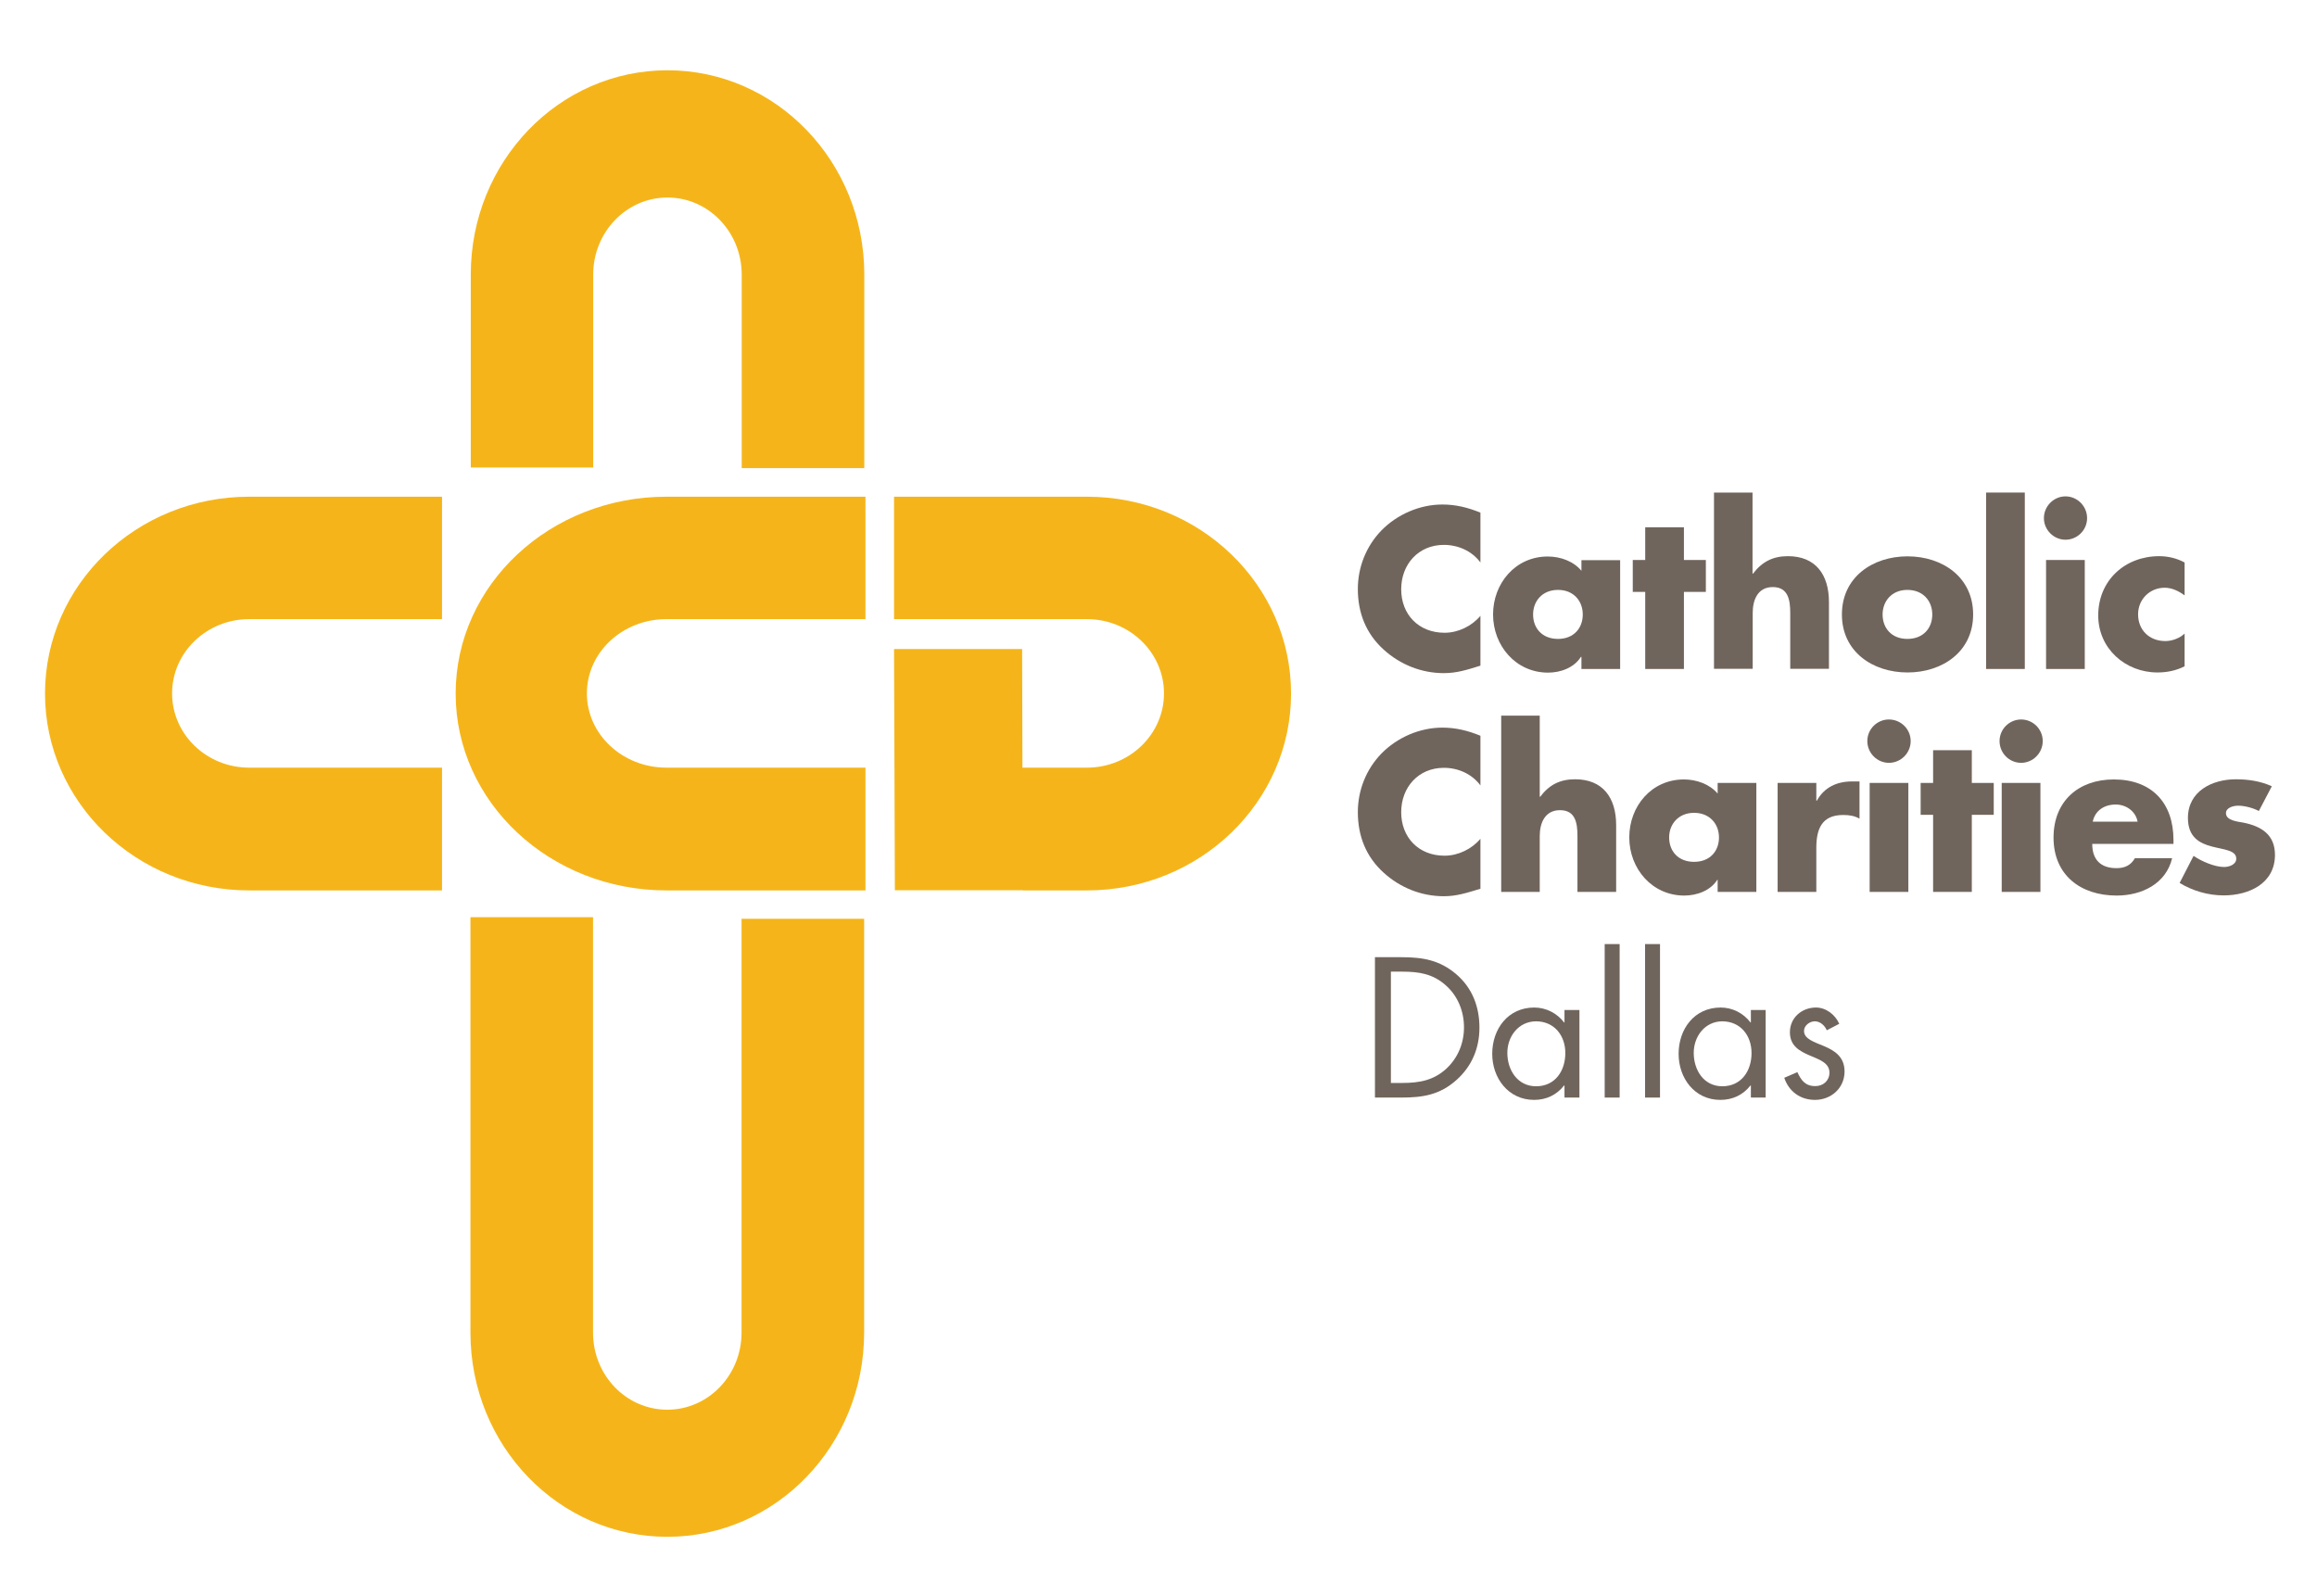 <svg xmlns="http://www.w3.org/2000/svg" xmlns:xlink="http://www.w3.org/1999/xlink" id="Layer_1" x="0px" y="0px" viewBox="0 0 139.48 96.09" style="enable-background:new 0 0 139.48 96.09;" xml:space="preserve"><style type="text/css">	.st0{fill:#70655C;}	.st1{fill:#F5B51A;}</style><g>	<path class="st0" d="M89.12,33.86c-0.51-0.69-1.34-1.06-2.2-1.06c-1.54,0-2.57,1.18-2.57,2.67c0,1.52,1.05,2.62,2.61,2.62  c0.82,0,1.64-0.4,2.16-1.02v3c-0.83,0.26-1.43,0.45-2.21,0.45c-1.34,0-2.62-0.51-3.62-1.42c-1.06-0.96-1.55-2.21-1.55-3.64  c0-1.32,0.5-2.58,1.42-3.53c0.95-0.97,2.31-1.56,3.67-1.56c0.8,0,1.54,0.18,2.29,0.49V33.86z"></path>	<path class="st0" d="M97.53,40.27h-2.33v-0.73h-0.03c-0.41,0.65-1.21,0.95-1.98,0.95c-1.94,0-3.31-1.62-3.31-3.5  c0-1.88,1.35-3.49,3.29-3.49c0.76,0,1.55,0.28,2.03,0.86v-0.64h2.33V40.27z M92.29,36.99c0,0.83,0.55,1.47,1.5,1.47  c0.94,0,1.49-0.64,1.49-1.47c0-0.81-0.55-1.48-1.49-1.48C92.84,35.51,92.29,36.19,92.29,36.99z"></path>	<path class="st0" d="M101.37,40.27h-2.33v-4.64h-0.75v-1.92h0.75v-1.97h2.33v1.97h1.32v1.92h-1.32V40.27z"></path>	<path class="st0" d="M105.5,29.65v4.88h0.03c0.54-0.71,1.19-1.05,2.1-1.05c1.66,0,2.47,1.1,2.47,2.76v4.02h-2.33V36.9  c0-0.77-0.12-1.56-1.05-1.56c-0.92,0-1.21,0.79-1.21,1.56v3.36h-2.33V29.65H105.5z"></path>	<path class="st0" d="M118.78,36.99c0,2.23-1.84,3.49-3.95,3.49c-2.1,0-3.95-1.25-3.95-3.49c0-2.24,1.84-3.5,3.95-3.5  C116.94,33.49,118.78,34.75,118.78,36.99z M113.33,36.99c0,0.83,0.55,1.47,1.49,1.47c0.95,0,1.5-0.64,1.5-1.47  c0-0.81-0.55-1.48-1.5-1.48C113.88,35.51,113.33,36.19,113.33,36.99z"></path>	<path class="st0" d="M121.89,40.27h-2.33V29.65h2.33V40.27z"></path>	<path class="st0" d="M125.64,31.19c0,0.72-0.59,1.3-1.3,1.3c-0.71,0-1.3-0.59-1.3-1.3c0-0.72,0.59-1.31,1.3-1.31  C125.05,29.88,125.64,30.47,125.64,31.19z M125.5,40.27h-2.33v-6.56h2.33V40.27z"></path>	<path class="st0" d="M131.51,35.84c-0.34-0.25-0.75-0.46-1.2-0.46c-0.89,0-1.6,0.69-1.6,1.6c0,0.95,0.68,1.61,1.64,1.61  c0.41,0,0.86-0.17,1.16-0.45v1.97c-0.51,0.26-1.07,0.37-1.63,0.37c-1.94,0-3.57-1.44-3.57-3.43c0-2.11,1.61-3.57,3.67-3.57  c0.54,0,1.07,0.13,1.53,0.38V35.84z"></path>	<path class="st0" d="M89.12,47.28c-0.51-0.69-1.34-1.06-2.2-1.06c-1.54,0-2.57,1.18-2.57,2.67c0,1.52,1.05,2.62,2.61,2.62  c0.82,0,1.64-0.4,2.16-1.02v3.01c-0.83,0.25-1.43,0.45-2.21,0.45c-1.34,0-2.62-0.51-3.62-1.42c-1.06-0.96-1.55-2.21-1.55-3.64  c0-1.32,0.5-2.58,1.42-3.53c0.95-0.97,2.31-1.56,3.67-1.56c0.8,0,1.54,0.18,2.29,0.49V47.28z"></path>	<path class="st0" d="M92.69,43.08v4.88h0.03c0.54-0.72,1.19-1.05,2.1-1.05c1.66,0,2.47,1.1,2.47,2.76v4.02h-2.33v-3.36  c0-0.77-0.11-1.56-1.05-1.56c-0.92,0-1.22,0.79-1.22,1.56v3.36h-2.32V43.08H92.69z"></path>	<path class="st0" d="M105.73,53.69h-2.33v-0.73h-0.02c-0.41,0.65-1.22,0.95-1.99,0.95c-1.94,0-3.31-1.62-3.31-3.5  c0-1.88,1.34-3.49,3.29-3.49c0.75,0,1.55,0.28,2.03,0.85v-0.64h2.33V53.69z M100.48,50.41c0,0.83,0.55,1.47,1.5,1.47  c0.95,0,1.5-0.64,1.5-1.47c0-0.8-0.55-1.48-1.5-1.48C101.04,48.93,100.48,49.61,100.48,50.41z"></path>	<path class="st0" d="M109.34,48.2h0.03c0.45-0.81,1.21-1.16,2.12-1.16h0.45v2.24c-0.32-0.18-0.63-0.22-0.99-0.22  c-1.29,0-1.61,0.86-1.61,1.98v2.65h-2.33v-6.56h2.33V48.2z"></path>	<path class="st0" d="M115.02,44.61c0,0.72-0.59,1.31-1.31,1.31c-0.71,0-1.3-0.59-1.3-1.31c0-0.72,0.59-1.3,1.3-1.3  C114.43,43.31,115.02,43.89,115.02,44.61z M114.88,53.69h-2.33v-6.56h2.33V53.69z"></path>	<path class="st0" d="M118.7,53.69h-2.33v-4.64h-0.75v-1.92h0.75v-1.97h2.33v1.97h1.32v1.92h-1.32V53.69z"></path>	<path class="st0" d="M122.97,44.61c0,0.72-0.59,1.31-1.3,1.31c-0.72,0-1.3-0.59-1.3-1.31c0-0.72,0.59-1.3,1.3-1.3  C122.38,43.31,122.97,43.89,122.97,44.61z M122.83,53.69h-2.33v-6.56h2.33V53.69z"></path>	<path class="st0" d="M130.85,50.8h-4.9c0,0.94,0.5,1.46,1.46,1.46c0.5,0,0.86-0.17,1.11-0.6h2.24c-0.37,1.55-1.84,2.25-3.34,2.25  c-2.17,0-3.8-1.23-3.8-3.49c0-2.19,1.5-3.5,3.63-3.5c2.28,0,3.59,1.41,3.59,3.64V50.8z M128.68,49.46  c-0.12-0.63-0.69-1.03-1.32-1.03c-0.68,0-1.24,0.36-1.38,1.03H128.68z"></path>	<path class="st0" d="M135.98,48.82c-0.36-0.19-0.86-0.32-1.25-0.32c-0.27,0-0.73,0.11-0.73,0.45c0,0.45,0.73,0.51,1.05,0.57  c1.09,0.22,1.9,0.73,1.9,1.94c0,1.73-1.57,2.44-3.09,2.44c-0.93,0-1.86-0.27-2.65-0.75l0.84-1.63c0.48,0.33,1.27,0.67,1.84,0.67  c0.29,0,0.73-0.14,0.73-0.5c0-0.51-0.73-0.54-1.46-0.73c-0.73-0.19-1.45-0.55-1.45-1.72c0-1.61,1.45-2.33,2.89-2.33  c0.74,0,1.48,0.11,2.16,0.42L135.98,48.82z"></path>	<path class="st0" d="M82.78,57.62h1.59c1.27,0,2.29,0.17,3.29,1.02c0.97,0.83,1.4,1.96,1.4,3.22c0,1.23-0.45,2.32-1.38,3.15  c-1.01,0.9-2.02,1.06-3.34,1.06h-1.57V57.62z M84.41,65.19c1.03,0,1.89-0.15,2.67-0.87c0.69-0.65,1.05-1.53,1.05-2.48  c0-0.96-0.37-1.89-1.1-2.53c-0.77-0.69-1.62-0.82-2.62-0.82h-0.68v6.7H84.41z"></path>	<path class="st0" d="M95.08,66.07h-0.9v-0.73h-0.02c-0.46,0.58-1.08,0.87-1.81,0.87c-1.55,0-2.52-1.31-2.52-2.77  c0-1.5,0.95-2.79,2.53-2.79c0.71,0,1.37,0.34,1.8,0.9h0.02V60.8h0.9V66.07z M90.74,63.38c0,1.03,0.61,2.01,1.73,2.01  c1.15,0,1.76-0.93,1.76-2c0-1.05-0.66-1.91-1.77-1.91C91.41,61.49,90.74,62.39,90.74,63.38z"></path>	<path class="st0" d="M97.5,66.07h-0.9v-9.24h0.9V66.07z"></path>	<path class="st0" d="M99.93,66.07h-0.9v-9.24h0.9V66.07z"></path>	<path class="st0" d="M106.29,66.07h-0.89v-0.73h-0.02c-0.46,0.58-1.08,0.87-1.82,0.87c-1.55,0-2.51-1.31-2.51-2.77  c0-1.5,0.95-2.79,2.53-2.79c0.72,0,1.37,0.34,1.8,0.9h0.02V60.8h0.89V66.07z M101.96,63.38c0,1.03,0.6,2.01,1.72,2.01  c1.15,0,1.76-0.93,1.76-2c0-1.05-0.66-1.91-1.77-1.91C102.63,61.49,101.96,62.39,101.96,63.38z"></path>	<path class="st0" d="M109.97,62.02c-0.12-0.28-0.39-0.54-0.72-0.54c-0.31,0-0.65,0.25-0.65,0.58c0,0.48,0.6,0.66,1.22,0.92  c0.61,0.26,1.22,0.63,1.22,1.52c0,1-0.81,1.71-1.78,1.71c-0.88,0-1.57-0.5-1.85-1.33l0.79-0.34c0.23,0.5,0.48,0.84,1.08,0.84  c0.48,0,0.85-0.33,0.85-0.81c0-1.17-2.38-0.78-2.38-2.43c0-0.88,0.72-1.49,1.57-1.49c0.6,0,1.16,0.43,1.4,0.98L109.97,62.02z"></path></g><g>	<g>		<path class="st1" d="M26.61,53.59v-7.38h-6.88H15c-2.56,0-4.64-2-4.64-4.47c0-2.47,2.08-4.47,4.64-4.47h4.73h6.88V29.9h-6.88H15   c-6.79,0-12.29,5.3-12.29,11.85c0,6.54,5.5,11.85,12.29,11.85H26.61z"></path>		<path class="st1" d="M52.1,53.59v-7.38H45h-4.88c-2.64,0-4.79-2-4.79-4.47c0-2.47,2.14-4.47,4.79-4.47H45h7.1V29.9H45h-4.88   c-7.01,0-12.69,5.3-12.69,11.85c0,6.54,5.68,11.85,12.69,11.85H52.1z"></path>		<path class="st1" d="M28.33,28.14h7.38v-6.88v-4.73c0-2.56,2-4.64,4.47-4.64c2.47,0,4.47,2.08,4.47,4.64v4.73v6.92h7.38v-6.92   v-4.73c0-6.79-5.3-12.3-11.85-12.3c-6.54,0-11.84,5.5-11.84,12.3V28.14z"></path>		<path class="st1" d="M52.02,55.31h-7.38v20.18v4.73c0,2.56-2,4.64-4.47,4.64c-2.47,0-4.47-2.07-4.47-4.64v-4.73V55.21h-7.38v20.28   v4.73c0,6.79,5.3,12.29,11.85,12.29c6.54,0,11.85-5.5,11.85-12.29V55.31z"></path>	</g>	<path class="st1" d="M61.58,53.59h-7.71l-0.05-14.52h7.71l0.02,7.14l0,0h3.88c2.56,0,4.64-2,4.64-4.47c0-2.47-2.08-4.47-4.64-4.47  H60.7h-6.88V29.9h11.61c6.79,0,12.29,5.3,12.29,11.85c0,6.54-5.5,11.85-12.29,11.85h-3.92H61.58z"></path></g></svg>